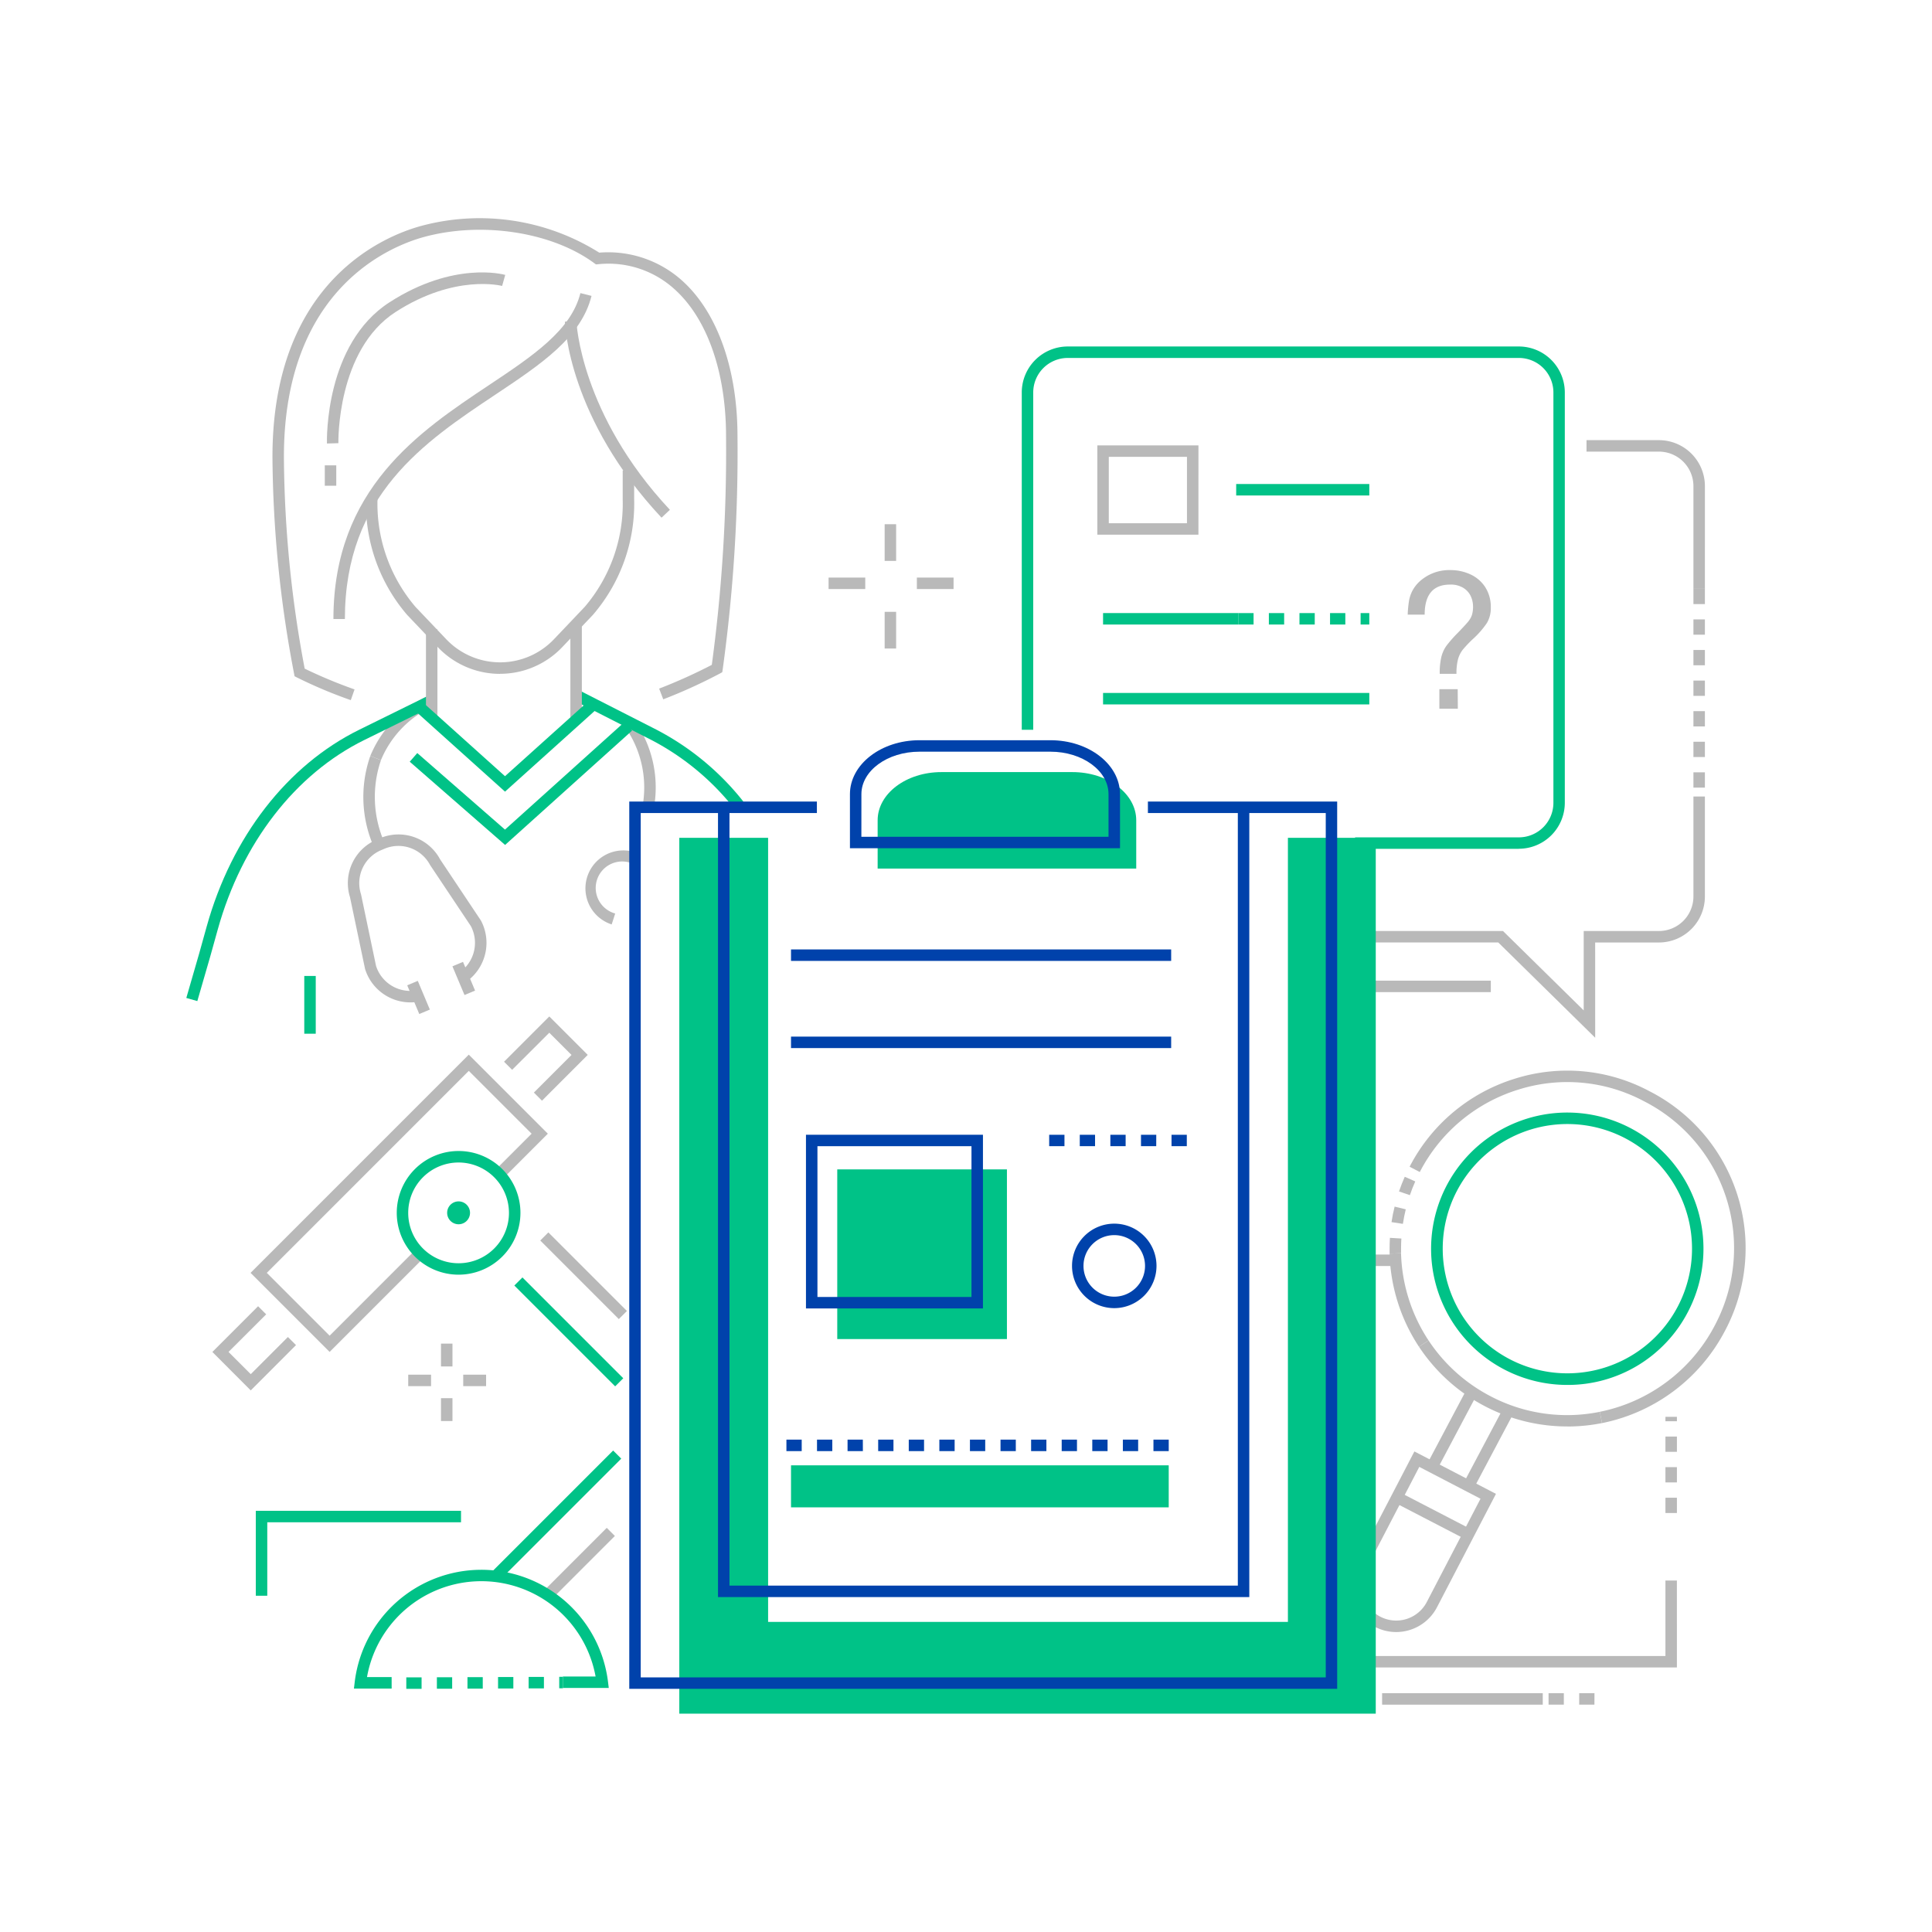 <svg id="Component_22_2" data-name="Component 22 – 2" xmlns="http://www.w3.org/2000/svg" xmlns:xlink="http://www.w3.org/1999/xlink" width="124" height="124" viewBox="0 0 124 124">
  <defs>
    <clipPath id="clip-path">
      <rect id="Rectangle_395" data-name="Rectangle 395" width="100.084" height="95.971" fill="none"/>
    </clipPath>
  </defs>
  <rect id="Rectangle_421" data-name="Rectangle 421" width="124" height="124" fill="none"/>
  <g id="Group_493" data-name="Group 493" transform="translate(11.958 14.015)">
    <g id="Group_449" data-name="Group 449" clip-path="url(#clip-path)">
      <path id="Path_1673" data-name="Path 1673" d="M116.353,136.5l-.722-.143a6.747,6.747,0,0,0-1.235-5.082l.615-.4a7.45,7.45,0,0,1,1.343,5.628" transform="translate(-86.327 -98.759)" fill="#b9b9b9"/>
      <rect id="Rectangle_364" data-name="Rectangle 364" width="0.736" height="2.354" transform="translate(44.821 19.631)" fill="#b9b9b9"/>
      <rect id="Rectangle_365" data-name="Rectangle 365" width="2.354" height="0.736" transform="translate(46.889 23.055)" fill="#b9b9b9"/>
      <rect id="Rectangle_366" data-name="Rectangle 366" width="0.736" height="2.354" transform="translate(44.821 25.254)" fill="#b9b9b9"/>
      <rect id="Rectangle_367" data-name="Rectangle 367" width="2.354" height="0.736" transform="translate(41.222 23.055)" fill="#b9b9b9"/>
      <rect id="Rectangle_368" data-name="Rectangle 368" width="0.736" height="1.466" transform="translate(16.346 72.221)" fill="#b9b9b9"/>
      <rect id="Rectangle_369" data-name="Rectangle 369" width="1.467" height="0.736" transform="translate(17.773 74.215)" fill="#b9b9b9"/>
      <rect id="Rectangle_370" data-name="Rectangle 370" width="0.736" height="1.467" transform="translate(16.346 75.723)" fill="#b9b9b9"/>
      <rect id="Rectangle_371" data-name="Rectangle 371" width="1.466" height="0.736" transform="translate(14.243 74.215)" fill="#b9b9b9"/>
      <path id="Path_1674" data-name="Path 1674" d="M332.334,245.55l-.144-.722a10.71,10.71,0,0,0,7.381-5.544,10.575,10.575,0,0,0-4.548-14.39,10.452,10.452,0,0,0-8.064-.743,10.641,10.641,0,0,0-6.323,5.288l-.653-.34a11.371,11.371,0,0,1,6.758-5.651,11.184,11.184,0,0,1,8.628.8,11.3,11.3,0,0,1,4.854,15.383,11.442,11.442,0,0,1-7.887,5.922" transform="translate(-241.469 -168.231)" fill="#b9b9b9"/>
      <path id="Path_1675" data-name="Path 1675" d="M314.734,255.626c0-.107,0-.215,0-.322,0-.231.007-.463.021-.691l.735.045c-.013.213-.02.431-.02.646,0,.1,0,.2,0,.3Zm.851-1.911-.728-.111c.051-.333.117-.668.2-.995l.715.175c-.075.305-.136.619-.184.93m.45-1.84-.7-.238c.109-.318.233-.636.37-.943l.673.3c-.128.288-.245.585-.346.883" transform="translate(-237.505 -189.181)" fill="#b9b9b9"/>
      <path id="Path_1676" data-name="Path 1676" d="M316.634,276.714a11.44,11.44,0,0,1-1.887-5.978l.736-.021a10.7,10.7,0,0,0,1.766,5.594Z" transform="translate(-237.519 -204.291)" fill="#b9b9b9"/>
      <path id="Path_1677" data-name="Path 1677" d="M331.966,299.032a11.412,11.412,0,0,1-9.527-5.115l.614-.405a10.676,10.676,0,0,0,3.98,3.581,10.555,10.555,0,0,0,7.011,1l.144.722a11.321,11.321,0,0,1-2.222.22" transform="translate(-243.323 -221.494)" fill="#b9b9b9"/>
      <path id="Path_1678" data-name="Path 1678" d="M307.393,334.139a2.95,2.95,0,0,1-2.613-4.311l3.786-7.28,5.235,2.722-3.786,7.28a2.954,2.954,0,0,1-2.622,1.589m1.487-10.6-3.446,6.628a2.214,2.214,0,0,0,3.929,2.043l3.447-6.627Z" transform="translate(-229.745 -243.406)" fill="#b9b9b9"/>
      <rect id="Rectangle_372" data-name="Rectangle 372" width="0.736" height="5.164" transform="translate(77.535 82.414) rotate(-62.608)" fill="#b9b9b9"/>
      <rect id="Rectangle_373" data-name="Rectangle 373" width="5.388" height="0.736" transform="translate(82.074 80.989) rotate(-62.085)" fill="#b9b9b9"/>
      <rect id="Rectangle_374" data-name="Rectangle 374" width="5.388" height="0.736" transform="translate(79.683 79.86) rotate(-62.085)" fill="#b9b9b9"/>
      <path id="Path_1679" data-name="Path 1679" d="M334.331,251.383a8.741,8.741,0,1,1,7.77-4.707,8.686,8.686,0,0,1-7.77,4.707m.028-16.745a8,8,0,1,0,3.68.9,8.014,8.014,0,0,0-3.68-.9" transform="translate(-245.713 -176.51)" fill="#00c287"/>
      <path id="Path_1680" data-name="Path 1680" d="M387.642,319.665h-.736v-.981h.736Zm0-1.963h-.736v-.981h.736Zm0-1.963h-.736v-.981h.736Zm0-1.963h-.736v-.284h.736Z" transform="translate(-291.972 -236.572)" fill="#b9b9b9"/>
      <path id="Path_1681" data-name="Path 1681" d="M321.724,361.894H299.554v-.736h21.433v-4.843h.736Z" transform="translate(-226.054 -268.888)" fill="#b9b9b9"/>
      <rect id="Rectangle_375" data-name="Rectangle 375" width="4.091" height="0.736" transform="translate(73.5 66.504)" fill="#b9b9b9"/>
      <rect id="Rectangle_376" data-name="Rectangle 376" width="10.311" height="0.736" transform="translate(76.749 94.658)" fill="#b9b9b9"/>
      <path id="Path_1682" data-name="Path 1682" d="M359.278,386.518H358.3v-.736h.981Zm-1.963,0h-.981v-.736h.981Z" transform="translate(-268.902 -291.124)" fill="#b9b9b9"/>
      <path id="Path_1683" data-name="Path 1683" d="M250.456,65.755H239.943v-.736h10.514a2.217,2.217,0,0,0,2.214-2.214V36.465a2.217,2.217,0,0,0-2.214-2.215H221.5a2.217,2.217,0,0,0-2.215,2.215V58.114h-.736V36.465a2.954,2.954,0,0,1,2.951-2.951h28.952a2.954,2.954,0,0,1,2.951,2.951V62.8a2.954,2.954,0,0,1-2.951,2.951" transform="translate(-164.928 -25.291)" fill="#00c287"/>
      <path id="Path_1684" data-name="Path 1684" d="M321.134,166.706l-6.22-6.115h-9.191v-.736h9.493l5.181,5.095v-5.095h4.828a2.217,2.217,0,0,0,2.214-2.214v-6.42h.736v6.42a2.954,2.954,0,0,1-2.951,2.951h-4.092Z" transform="translate(-230.709 -114.116)" fill="#b9b9b9"/>
      <path id="Path_1685" data-name="Path 1685" d="M394.964,109.665h-.736v-.981h.736Zm0-1.963h-.736v-.981h.736Zm0-1.963h-.736v-.981h.736Zm0-1.963h-.736v-.981h.736Zm0-1.963h-.736v-.981h.736Zm0-1.963h-.736v-.981h.736Zm0-1.963h-.736v-.981h.736Z" transform="translate(-297.498 -73.129)" fill="#b9b9b9"/>
      <path id="Path_1686" data-name="Path 1686" d="M373.859,67.556h-.736V60.964a2.217,2.217,0,0,0-2.214-2.214h-4.648v-.736h4.648a2.954,2.954,0,0,1,2.951,2.951Z" transform="translate(-276.393 -43.779)" fill="#b9b9b9"/>
      <path id="Path_1687" data-name="Path 1687" d="M283.581,103.983h-.557v-.736h.557Zm-1.538,0h-.981v-.736h.981Zm-1.963,0H279.1v-.736h.981Zm-1.963,0h-.981v-.736h.981Zm-1.963,0h-.981v-.736h.981Z" transform="translate(-207.655 -77.914)" fill="#00c287"/>
      <rect id="Rectangle_377" data-name="Rectangle 377" width="8.68" height="0.736" transform="translate(58.839 25.333)" fill="#00c287"/>
      <rect id="Rectangle_378" data-name="Rectangle 378" width="17.088" height="0.736" transform="translate(58.839 30.46)" fill="#00c287"/>
      <path id="Path_1688" data-name="Path 1688" d="M320.569,94.859h-1.078a7.124,7.124,0,0,1,.083-.885,2.207,2.207,0,0,1,.264-.73,2.264,2.264,0,0,1,.621-.682A2.81,2.81,0,0,1,322.232,92a3.014,3.014,0,0,1,1.289.278,2.241,2.241,0,0,1,.95.824,2.34,2.34,0,0,1,.353,1.3,1.873,1.873,0,0,1-.245.985,5.536,5.536,0,0,1-.9,1.033,7.687,7.687,0,0,0-.658.694,1.765,1.765,0,0,0-.3.605,3.475,3.475,0,0,0-.1.938h-1.075a4.422,4.422,0,0,1,.108-1.1,2.126,2.126,0,0,1,.33-.711,8.6,8.6,0,0,1,.723-.82q.469-.485.648-.7a1.386,1.386,0,0,0,.254-.431,1.8,1.8,0,0,0,.075-.572,1.6,1.6,0,0,0-.134-.623,1.247,1.247,0,0,0-.465-.543,1.531,1.531,0,0,0-.879-.226q-1.628,0-1.627,1.933m2.129,6.031h-1.185V99.642H322.7Z" transform="translate(-241.099 -69.425)" fill="#b9b9b9"/>
      <rect id="Rectangle_379" data-name="Rectangle 379" width="7.799" height="0.736" transform="translate(75.927 48.926)" fill="#b9b9b9"/>
      <path id="Path_1689" data-name="Path 1689" d="M244.788,65.115H238.3V59.382h6.489Zm-5.753-.736h5.017V60.118h-5.017Z" transform="translate(-179.828 -44.812)" fill="#b9b9b9"/>
      <rect id="Rectangle_380" data-name="Rectangle 380" width="8.544" height="0.736" transform="translate(67.383 17.05)" fill="#00c287"/>
      <path id="Path_1690" data-name="Path 1690" d="M68.23,257.872a.734.734,0,1,0,.734-.734.734.734,0,0,0-.734.734" transform="translate(-51.489 -194.045)" fill="#00c287"/>
      <path id="Path_1691" data-name="Path 1691" d="M21.884,237.828l-5.074-5.074,14.006-14.006,5.074,5.074-2.861,2.861-.52-.52,2.34-2.341-4.033-4.033L17.851,232.754l4.033,4.033,5.537-5.538.52.521Z" transform="translate(-12.686 -165.074)" fill="#b9b9b9"/>
      <path id="Path_1692" data-name="Path 1692" d="M85.541,214.181l-.52-.52,2.415-2.415-1.426-1.426L83.625,212.2l-.52-.52,2.905-2.905,2.467,2.467Z" transform="translate(-62.713 -157.552)" fill="#b9b9b9"/>
      <path id="Path_1693" data-name="Path 1693" d="M9.263,289.969,6.8,287.5l2.935-2.935.52.521L7.837,287.5l1.426,1.426,2.385-2.385.52.52Z" transform="translate(-5.128 -214.744)" fill="#b9b9b9"/>
      <path id="Path_1694" data-name="Path 1694" d="M59.015,251.893a3.969,3.969,0,1,1,3.97-3.969,3.974,3.974,0,0,1-3.97,3.969m0-7.2a3.233,3.233,0,1,0,3.233,3.233,3.237,3.237,0,0,0-3.233-3.233" transform="translate(-41.54 -184.096)" fill="#00c287"/>
      <rect id="Rectangle_381" data-name="Rectangle 381" width="11.05" height="0.736" transform="translate(19.581 86.897) rotate(-45)" fill="#00c287"/>
      <rect id="Rectangle_382" data-name="Rectangle 382" width="0.736" height="9.153" transform="matrix(0.707, -0.707, 0.707, 0.707, 21.053, 68.493)" fill="#00c287"/>
      <rect id="Rectangle_383" data-name="Rectangle 383" width="0.736" height="7.132" transform="translate(22.717 65.604) rotate(-44.999)" fill="#b9b9b9"/>
      <rect id="Rectangle_384" data-name="Rectangle 384" width="5.794" height="0.736" transform="translate(22.889 88.143) rotate(-45)" fill="#b9b9b9"/>
      <path id="Path_1695" data-name="Path 1695" d="M46.266,361.118H43.845l.049-.411a8.189,8.189,0,0,1,16.256-.04l.051.413H57.255v-.736h2.1a7.453,7.453,0,0,0-14.671.038h1.581Z" transform="translate(-33.087 -266.758)" fill="#00c287"/>
      <path id="Path_1696" data-name="Path 1696" d="M57.533,382.262l0-.736.981,0,0,.736Zm1.963-.007,0-.736.981,0,0,.736Zm1.963-.007,0-.736.981,0,0,.736Zm1.963-.008,0-.736.981,0,0,.736Zm1.963-.007,0-.736.981,0,0,.736Zm1.963-.007,0-.736h.236l0,.736Z" transform="translate(-43.414 -287.884)" fill="#00c287"/>
      <path id="Path_1697" data-name="Path 1697" d="M18.914,343.526h-.736v-5.451H31.349v.736H18.914Z" transform="translate(-13.718 -255.123)" fill="#00c287"/>
      <path id="Path_1698" data-name="Path 1698" d="M48.813,129.208l-.685-.269a7.3,7.3,0,0,1,3.516-3.76l.068-.037.18.3.392.017a.433.433,0,0,1-.294.366,6.579,6.579,0,0,0-3.177,3.379" transform="translate(-36.319 -94.437)" fill="#b9b9b9"/>
      <path id="Path_1699" data-name="Path 1699" d="M111.326,130.864a16.512,16.512,0,0,0-5.564-4.54l-4.861-2.476.334-.656,4.857,2.474A17.247,17.247,0,0,1,111.9,130.4Z" transform="translate(-76.143 -92.964)" fill="#00c287"/>
      <path id="Path_1700" data-name="Path 1700" d="M.707,144.592l-.707-.2.832-2.877.477-1.714c1.6-5.747,5.17-10.349,9.792-12.626l4.334-2.135.325.66-4.334,2.135c-4.435,2.185-7.864,6.618-9.408,12.163l-.478,1.717Z" transform="translate(0 -94.356)" fill="#00c287"/>
      <rect id="Rectangle_385" data-name="Rectangle 385" width="0.736" height="3.707" transform="translate(7.571 48.624)" fill="#00c287"/>
      <path id="Path_1701" data-name="Path 1701" d="M46.261,171.93a3.047,3.047,0,0,1-2.9-2.131l-.009-.035-.963-4.587a3.029,3.029,0,0,1,1.729-3.7l.2-.084a3.029,3.029,0,0,1,3.854,1.355l2.621,3.929a3.052,3.052,0,0,1-.9,3.9l-.431-.6a2.314,2.314,0,0,0,.687-2.939l-2.621-3.927a2.3,2.3,0,0,0-2.929-1.04l-.2.084a2.3,2.3,0,0,0-1.307,2.82l.009.035.962,4.586a2.309,2.309,0,0,0,2.613,1.56l.134.724a3.023,3.023,0,0,1-.554.051" transform="translate(-31.884 -121.61)" fill="#b9b9b9"/>
      <rect id="Rectangle_386" data-name="Rectangle 386" width="0.736" height="1.999" transform="translate(14.178 49.224) rotate(-22.788)" fill="#b9b9b9"/>
      <rect id="Rectangle_387" data-name="Rectangle 387" width="0.736" height="1.999" transform="translate(17.08 48.005) rotate(-22.79)" fill="#b9b9b9"/>
      <path id="Path_1702" data-name="Path 1702" d="M106.087,170.08a2.434,2.434,0,0,1,1.5-4.632l-.227.7a1.7,1.7,0,1,0-1.047,3.231Z" transform="translate(-78.786 -124.763)" fill="#b9b9b9"/>
      <path id="Path_1703" data-name="Path 1703" d="M46.961,146.45a7.978,7.978,0,0,1-.223-5.833l.685.269a7.27,7.27,0,0,0,.226,5.3Z" transform="translate(-34.929 -106.114)" fill="#b9b9b9"/>
      <path id="Path_1704" data-name="Path 1704" d="M64.564,139.657l-6.12-5.342.484-.555,5.629,4.913,7.666-6.9.492.547Z" transform="translate(-44.104 -99.442)" fill="#00c287"/>
      <path id="Path_1705" data-name="Path 1705" d="M55.6,79.006a5.5,5.5,0,0,1-4.02-1.743l-1.942-2.043A10.939,10.939,0,0,1,47,67.8h.736a10.2,10.2,0,0,0,2.441,6.909l1.942,2.043a4.771,4.771,0,0,0,6.973,0l1.942-2.043A10.193,10.193,0,0,0,63.474,67.8V65.954h.736V67.8a10.938,10.938,0,0,1-2.644,7.416l-1.942,2.043a5.5,5.5,0,0,1-4.02,1.743" transform="translate(-35.466 -49.771)" fill="#b9b9b9"/>
      <path id="Path_1706" data-name="Path 1706" d="M105.235,39.525c-5.941-6.346-6.194-12.331-6.2-12.582l.736-.024c0,.059.264,5.972,6,12.1Z" transform="translate(-74.734 -20.314)" fill="#b9b9b9"/>
      <path id="Path_1707" data-name="Path 1707" d="M39.217,40.462h-.736c0-8.36,5.526-12.043,9.966-15,2.837-1.89,5.287-3.523,5.886-5.917l.714.179c-.669,2.67-3.229,4.376-6.192,6.351-4.518,3.011-9.638,6.423-9.638,14.389" transform="translate(-29.039 -14.748)" fill="#b9b9b9"/>
      <path id="Path_1708" data-name="Path 1708" d="M36.78,25.122c-.007-.26-.13-6.395,4.017-9.065,4.112-2.647,7.293-1.794,7.426-1.756l-.2.709c-.03-.009-3.013-.79-6.829,1.666-3.8,2.443-3.681,8.366-3.68,8.425Z" transform="translate(-27.754 -10.672)" fill="#b9b9b9"/>
      <rect id="Rectangle_388" data-name="Rectangle 388" width="0.736" height="1.309" transform="translate(8.888 15.852)" fill="#b9b9b9"/>
      <path id="Path_1709" data-name="Path 1709" d="M27.558,30.921a30.09,30.09,0,0,1-3.45-1.452l-.159-.082-.033-.177a75.869,75.869,0,0,1-1.385-13.9c0-11.358,7.311-14.22,9.553-14.827A14.433,14.433,0,0,1,43.505,2.2a7.1,7.1,0,0,1,5.4,1.87c2.207,2.038,3.473,5.649,3.473,9.908a101.626,101.626,0,0,1-.95,14.973l-.028.18-.16.087a33.714,33.714,0,0,1-3.627,1.651l-.264-.687a34.229,34.229,0,0,0,3.38-1.524,101.916,101.916,0,0,0,.914-14.679c0-4.054-1.179-7.468-3.236-9.367a6.3,6.3,0,0,0-4.977-1.668l-.137.011-.111-.081C40.47.876,35.986.185,32.275,1.19c-2.114.572-9.009,3.282-9.009,14.117A74.979,74.979,0,0,0,24.6,28.9a30.806,30.806,0,0,0,3.2,1.333Z" transform="translate(-17.002 0)" fill="#b9b9b9"/>
      <rect id="Rectangle_389" data-name="Rectangle 389" width="0.736" height="6.265" transform="translate(24.65 25.915)" fill="#b9b9b9"/>
      <rect id="Rectangle_390" data-name="Rectangle 390" width="0.736" height="5.802" transform="translate(15.381 26.378)" fill="#b9b9b9"/>
      <path id="Path_1710" data-name="Path 1710" d="M65.916,131.839l-5.674-5.1.492-.547,5.181,4.656,5.446-4.9.492.547Z" transform="translate(-45.461 -95.045)" fill="#00c287"/>
      <path id="Path_1711" data-name="Path 1711" d="M197.431,151.021v-3.1c0-1.708-1.833-3.092-4.094-3.092h-8.409c-2.261,0-4.094,1.384-4.094,3.092v3.1Z" transform="translate(-136.463 -109.289)" fill="#00c287"/>
      <rect id="Rectangle_391" data-name="Rectangle 391" width="10.89" height="10.89" transform="translate(41.779 61.039)" fill="#00c287"/>
      <path id="Path_1712" data-name="Path 1712" d="M168.02,162.041v50.322H134.658V162.041h-5.7v56.211h44.7V162.041Z" transform="translate(-97.317 -122.282)" fill="#00c287"/>
      <path id="Path_1713" data-name="Path 1713" d="M234.395,268.383a2.711,2.711,0,1,1,2.711-2.711,2.714,2.714,0,0,1-2.711,2.711m0-4.686a1.975,1.975,0,1,0,1.975,1.975,1.977,1.977,0,0,0-1.975-1.975" transform="translate(-174.837 -198.439)" fill="#0042ab"/>
      <path id="Path_1714" data-name="Path 1714" d="M161.3,209.5H115.865V152.552h12.042v.736H116.6v55.475h43.967V153.288H149.152v-.736H161.3Z" transform="translate(-87.435 -115.121)" fill="#0042ab"/>
      <path id="Path_1715" data-name="Path 1715" d="M190.922,143.44H173.588v-3.473c0-1.908,2-3.46,4.462-3.46h8.409c2.46,0,4.462,1.552,4.462,3.46Zm-16.6-.736h15.862v-2.737c0-1.5-1.672-2.724-3.726-2.724H178.05c-2.055,0-3.726,1.222-3.726,2.724Z" transform="translate(-130.995 -103.013)" fill="#0042ab"/>
      <path id="Path_1716" data-name="Path 1716" d="M173.186,204.742h-34.1v-50.69h.736v49.954H172.45V154.052h.736Z" transform="translate(-104.961 -116.253)" fill="#0042ab"/>
      <rect id="Rectangle_392" data-name="Rectangle 392" width="24.399" height="0.736" transform="translate(38.811 46.922)" fill="#0042ab"/>
      <rect id="Rectangle_393" data-name="Rectangle 393" width="24.399" height="0.736" transform="translate(38.811 52.517)" fill="#0042ab"/>
      <path id="Path_1717" data-name="Path 1717" d="M173.447,250.848H162.088V239.7h11.359Zm-10.623-.736h9.887v-9.678h-9.887Z" transform="translate(-122.317 -180.884)" fill="#0042ab"/>
      <path id="Path_1718" data-name="Path 1718" d="M234.541,240.433h-.981V239.7h.981Zm-1.963,0H231.6V239.7h.981Zm-1.963,0h-.981V239.7h.981Zm-1.963,0h-.981V239.7h.981Zm-1.963,0h-.981V239.7h.981Z" transform="translate(-170.327 -180.883)" fill="#0042ab"/>
      <path id="Path_1719" data-name="Path 1719" d="M181.514,320.19h-.981v-.736h.981Zm-1.963,0h-.981v-.736h.981Zm-1.963,0h-.981v-.736h.981Zm-1.963,0h-.981v-.736h.981Zm-1.963,0h-.981v-.736h.981Zm-1.963,0h-.981v-.736h.981Zm-1.963,0h-.981v-.736h.981Zm-1.963,0h-.981v-.736h.981Zm-1.963,0h-.981v-.736h.981Zm-1.963,0h-.981v-.736h.981Zm-1.963,0H160.9v-.736h.981Zm-1.963,0h-.981v-.736h.981Zm-1.963,0h-.981v-.736h.981Z" transform="translate(-118.46 -241.071)" fill="#0042ab"/>
      <rect id="Rectangle_394" data-name="Rectangle 394" width="24.242" height="2.697" transform="translate(38.811 80.033)" fill="#00c287"/>
    </g>
  </g>
</svg>
